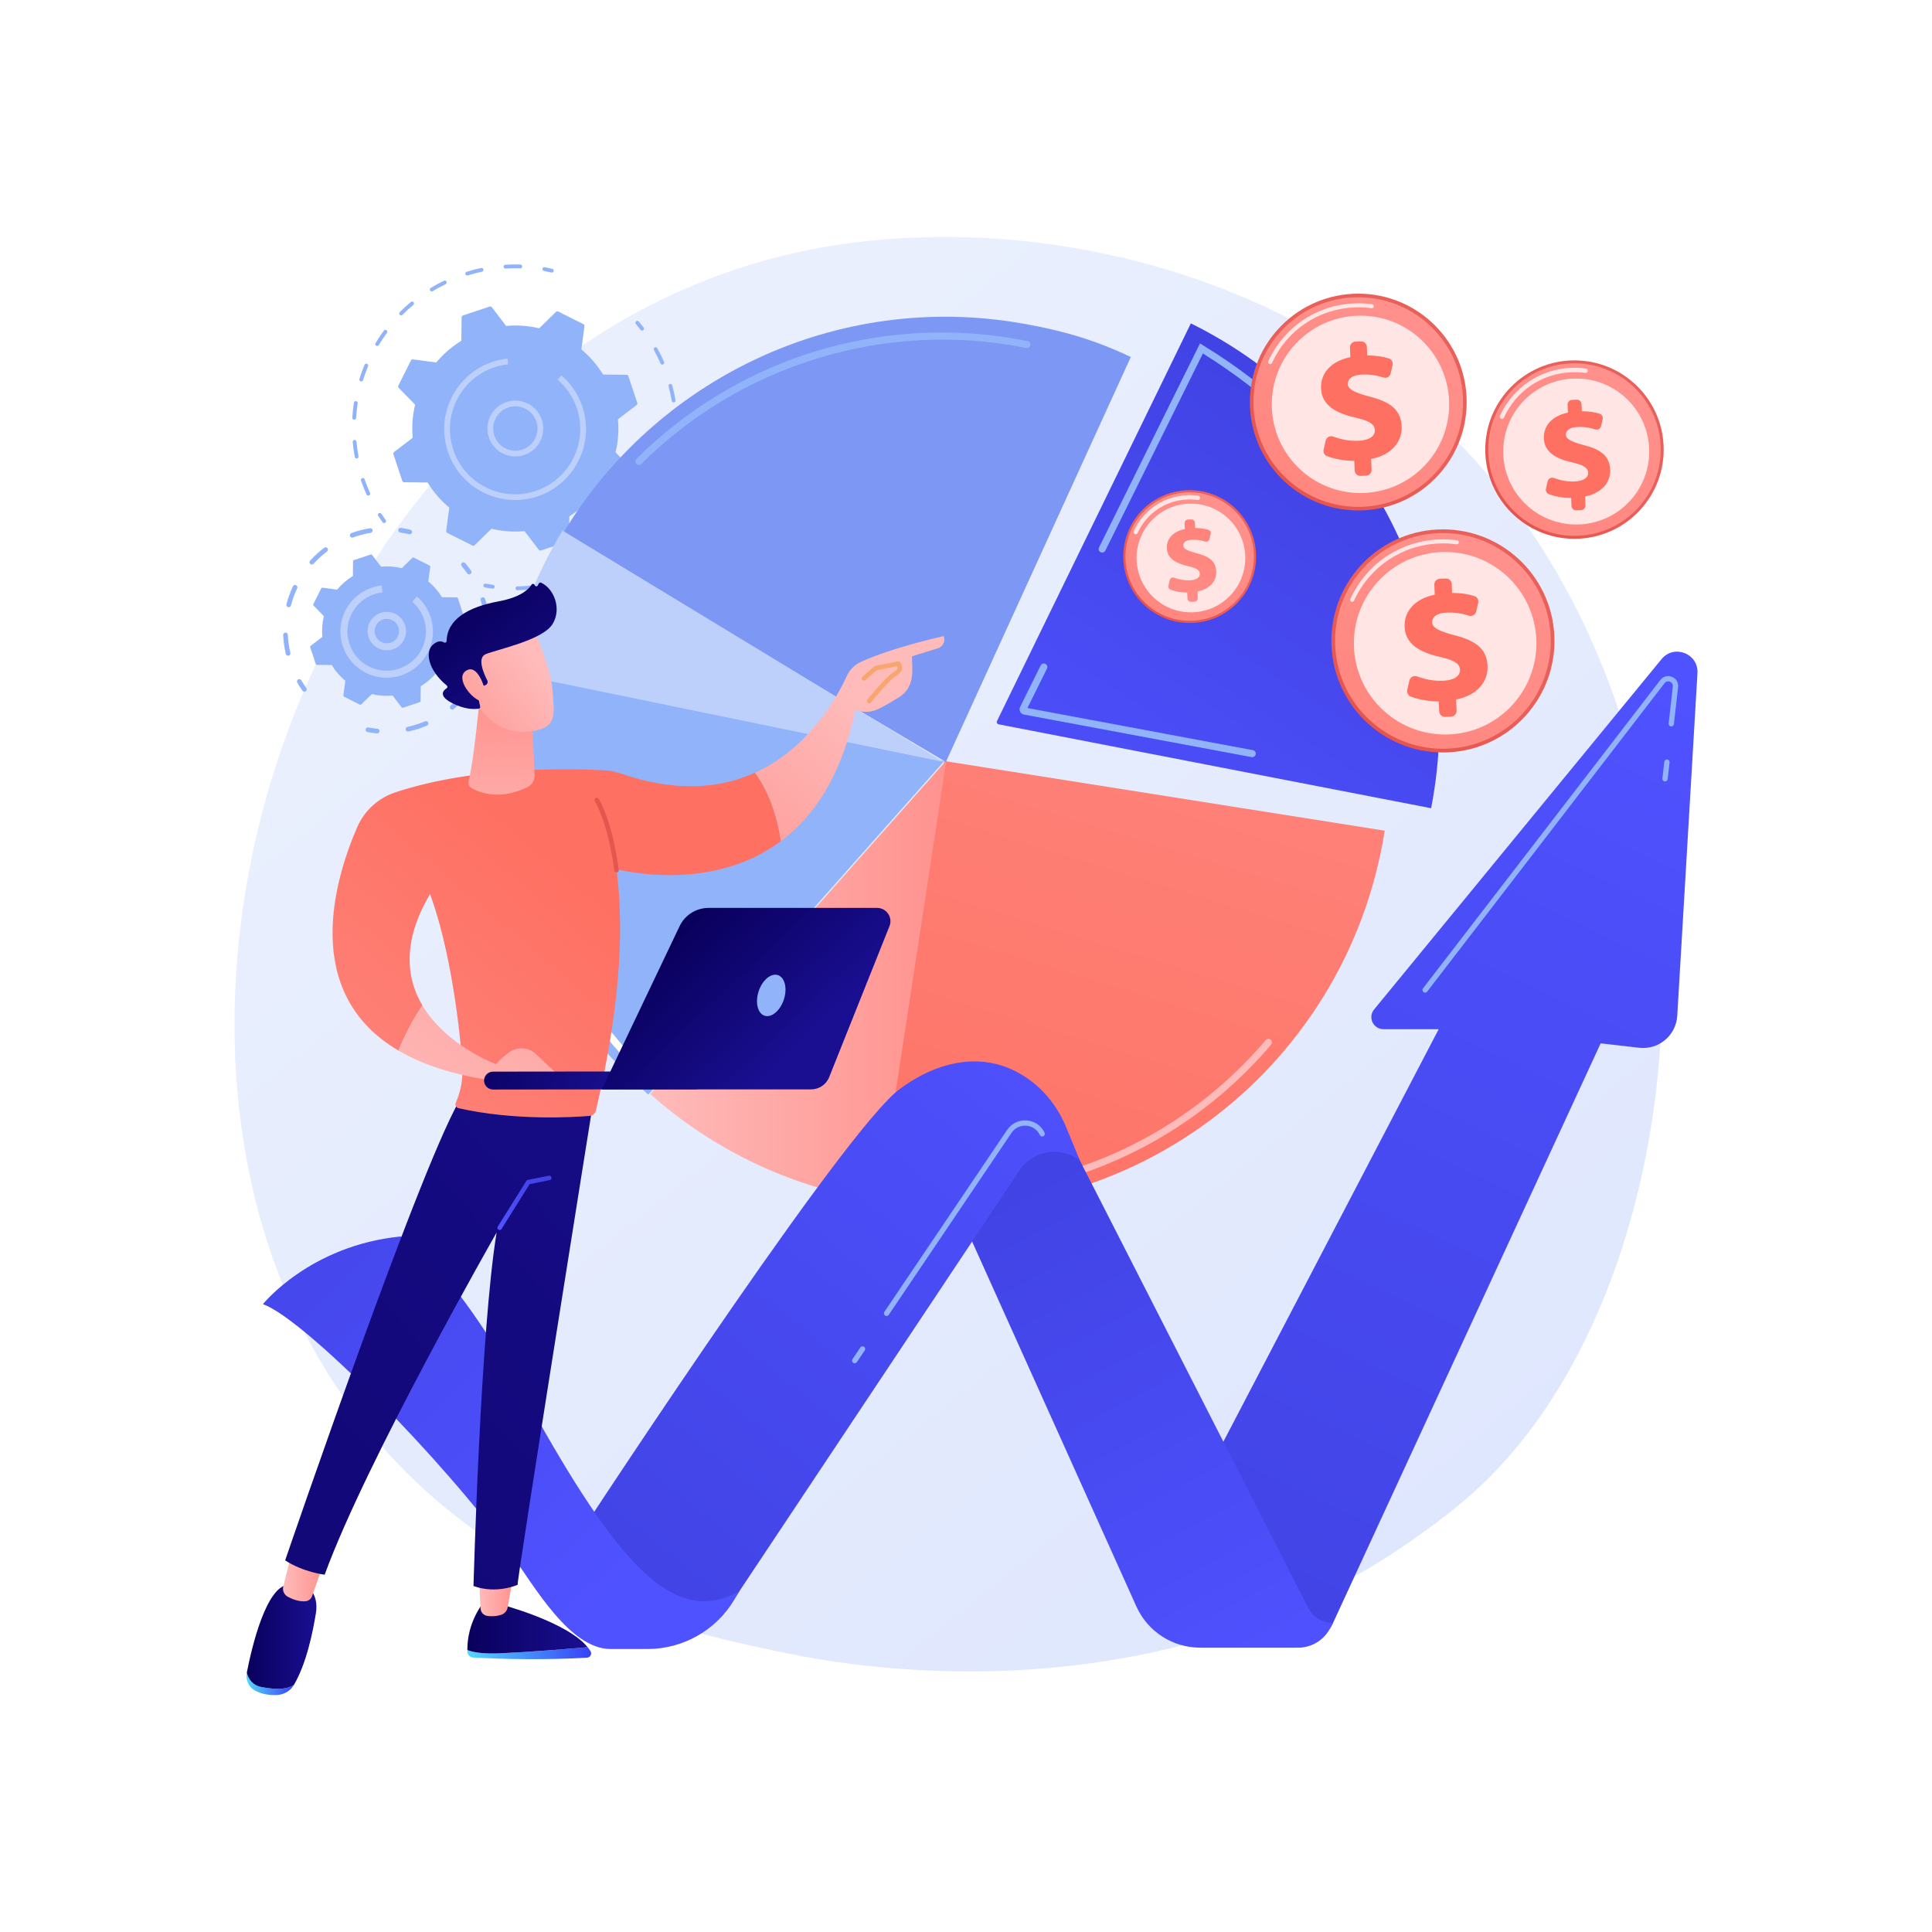<?xml version="1.0" encoding="utf-8"?>
<!-- Generator: Adobe Illustrator 27.5.0, SVG Export Plug-In . SVG Version: 6.00 Build 0)  -->
<svg version="1.1" xmlns="http://www.w3.org/2000/svg" xmlns:xlink="http://www.w3.org/1999/xlink" x="0px" y="0px"
	 viewBox="0 0 3710 3710" style="enable-background:new 0 0 3710 3710;" xml:space="preserve">
<g id="Background">
	<g>
		<g>
			<rect style="fill:#FFFFFF;" width="3710" height="3710"/>
		</g>
	</g>
</g>
<g id="Illustration">
	<g>
		<linearGradient id="SVGID_1_" gradientUnits="userSpaceOnUse" x1="3548.631" y1="4022.683" x2="1097.505" y2="978.538">
			<stop  offset="0" style="stop-color:#DAE3FE"/>
			<stop  offset="1" style="stop-color:#E9EFFD"/>
		</linearGradient>
		<path style="fill:url(#SVGID_1_);" d="M2874.31,2822.182c-56.301,59.272-109.573,97.495-151.662,127.695
			c-494.748,354.988-1080.167,251.51-1204.585,226.24c-183.726-37.316-538.865-109.447-795.624-411.39
			c-388.455-456.815-327.967-1176.515-26.655-1651.599c55.115-86.901,346.247-569.221,937.971-646.57
			c358.105-46.811,775.541,47.601,1077.836,300.864C3346.135,1299.045,3300.962,2373.017,2874.31,2822.182z"/>
		<g>
			<g>
				<g>
					<path style="fill:#91B3FA;" d="M1233.333,634.83c-1.181,0.082-2.381-0.407-3.161-1.414c-2.954-3.815-6.035-7.6-9.156-11.252
						c-1.318-1.541-1.137-3.858,0.406-5.176c1.541-1.314,3.86-1.133,5.177,0.404c3.197,3.741,6.353,7.617,9.38,11.525
						c1.241,1.604,0.948,3.91-0.654,5.153C1234.729,634.533,1234.035,634.782,1233.333,634.83z"/>
					<path style="fill:#91B3FA;" d="M1010.429,1132.646c-5.546,0.451-11.278,0.631-16.868,0.719
						c-2.029,0.028-3.697-1.589-3.728-3.618c-0.03-2.029,1.607-3.648,3.616-3.729c5.457-0.079,11.09-0.345,16.472-0.699
						c3.987-0.275,8.055-0.642,12.097-1.087c2.043-0.375,3.831,1.231,4.052,3.247c0.224,2.016-1.231,3.831-3.247,4.053
						C1018.683,1131.99,1014.514,1132.364,1010.429,1132.646z M1068.907,1122.821c-1.717,0.119-3.332-0.988-3.796-2.711
						c-0.525-1.959,0.635-3.973,2.594-4.5c8.899-2.39,17.825-5.228,26.529-8.428l0.757-0.279c1.898-0.699,4.013,0.277,4.714,2.177
						c0.701,1.903-0.274,4.016-2.178,4.716l-0.757,0.279c-8.91,3.279-18.047,6.181-27.158,8.63
						C1069.376,1122.768,1069.14,1122.805,1068.907,1122.821z M1139.261,1094.386c-1.377,0.095-2.751-0.594-3.466-1.882
						c-0.983-1.773-0.343-4.01,1.429-4.991c8.337-4.627,16.529-9.69,24.35-15.047c1.672-1.14,3.96-0.719,5.104,0.956
						c1.147,1.672,0.719,3.959-0.954,5.106c-8.01,5.485-16.4,10.669-24.936,15.403
						C1140.302,1094.203,1139.782,1094.35,1139.261,1094.386z M1200.552,1049.692c-1.061,0.073-2.146-0.312-2.932-1.149
						c-1.389-1.479-1.316-3.802,0.163-5.191c6.922-6.503,13.62-13.414,19.91-20.549c1.34-1.52,3.66-1.662,5.183-0.325
						c1.522,1.344,1.667,3.663,0.326,5.186c-6.439,7.303-13.3,14.381-20.389,21.042
						C1202.17,1049.307,1201.368,1049.636,1200.552,1049.692z M1249.032,991.348c-0.761,0.052-1.542-0.131-2.232-0.572
						c-1.708-1.097-2.203-3.367-1.107-5.075c5.128-7.993,9.945-16.331,14.316-24.786c0.929-1.8,3.143-2.51,4.949-1.575
						c1.801,0.932,2.507,3.148,1.575,4.949c-4.475,8.656-9.407,17.193-14.66,25.378
						C1251.22,990.683,1250.151,991.271,1249.032,991.348z M1281.905,922.956c-0.469,0.032-0.953-0.024-1.426-0.185
						c-1.923-0.647-2.953-2.733-2.306-4.654c3.046-9.014,5.698-18.274,7.884-27.52c0.467-1.977,2.451-3.189,4.418-2.728
						c1.975,0.467,3.196,2.447,2.73,4.42c-2.239,9.465-4.954,18.949-8.072,28.18C1284.644,921.915,1283.34,922.857,1281.905,922.956
						z M1297.2,848.634c-0.181,0.013-0.364,0.011-0.55-0.001c-2.021-0.162-3.531-1.931-3.37-3.952
						c0.755-9.496,1.066-19.126,0.927-28.618c-0.03-2.029,1.589-3.758,3.618-3.726c2.027-0.032,3.695,1.589,3.726,3.614
						c0.143,9.725-0.176,19.586-0.948,29.31C1300.457,847.097,1298.984,848.511,1297.2,848.634z M1293.822,772.801
						c-1.86,0.128-3.55-1.171-3.87-3.047c-1.592-9.37-3.651-18.779-6.119-27.969c-0.525-1.959,0.635-3.973,2.594-4.5
						c1.966-0.531,3.975,0.638,4.5,2.594c2.526,9.413,4.635,19.049,6.266,28.643c0.339,2-1.005,3.898-3.006,4.237
						C1294.064,772.777,1293.943,772.793,1293.822,772.801z M1272.058,700.088c-1.505,0.104-2.977-0.729-3.617-2.191
						c-3.828-8.74-8.098-17.372-12.689-25.661c-0.982-1.773-0.341-4.006,1.433-4.991c1.77-0.974,4.01-0.345,4.994,1.435
						c4.7,8.483,9.07,17.323,12.99,26.273c0.813,1.856-0.034,4.021-1.891,4.836C1272.879,699.964,1272.467,700.06,1272.058,700.088z
						"/>
					<path style="fill:#91B3FA;" d="M946.629,1130.443c-0.25,0.017-0.506,0.01-0.766-0.026c-4.868-0.681-9.798-1.488-14.655-2.4
						c-1.994-0.373-3.307-2.292-2.933-4.287c0.373-1.996,2.292-3.329,4.286-2.931c4.745,0.891,9.563,1.68,14.32,2.344
						c2.008,0.282,3.408,2.137,3.128,4.144C949.766,1129.037,948.325,1130.326,946.629,1130.443z"/>
				</g>
				<g>
					<path style="fill:#91B3FA;" d="M737.888,1004.487c-1.229,0.085-2.47-0.448-3.242-1.523c-2.85-3.977-5.664-8.107-8.366-12.281
						c-1.103-1.703-0.614-3.977,1.087-5.079c1.709-1.103,3.977-0.612,5.079,1.087c2.638,4.078,5.386,8.112,8.17,11.993
						c1.182,1.648,0.803,3.942-0.845,5.124C739.198,1004.22,738.544,1004.441,737.888,1004.487z"/>
					<path style="fill:#91B3FA;" d="M707.47,951.697c-1.488,0.103-2.95-0.713-3.6-2.153c-3.09-6.847-5.976-13.902-8.576-20.963
						c-0.715-1.946-1.408-3.889-2.083-5.834c-0.664-1.917,0.352-4.008,2.268-4.672c1.927-0.672,4.009,0.352,4.673,2.266
						c0.658,1.903,1.337,3.805,2.035,5.705c2.539,6.896,5.359,13.786,8.377,20.477c0.834,1.848,0.012,4.026-1.836,4.858
						C708.318,951.567,707.894,951.668,707.47,951.697z M685.079,880.462c-1.836,0.127-3.514-1.141-3.857-2.99
						c-1.754-9.42-3.086-19.034-3.959-28.575c-0.186-2.018,1.301-3.807,3.321-3.993c1.949-0.153,3.809,1.301,3.992,3.323
						c0.854,9.32,2.154,18.706,3.865,27.899c0.371,1.995-0.943,3.911-2.938,4.283C685.362,880.436,685.221,880.453,685.079,880.462z
						 M680.453,805.923c-0.157,0.011-0.317,0.011-0.478,0.004c-2.025-0.123-3.567-1.864-3.446-3.889
						c0.573-9.562,1.602-19.214,3.058-28.678c0.307-2.006,2.195-3.376,4.188-3.072c2.004,0.308,3.381,2.183,3.072,4.188
						c-1.422,9.243-2.427,18.663-2.986,28.005C683.748,804.344,682.267,805.798,680.453,805.923z M693.909,732.48
						c-0.444,0.031-0.898-0.017-1.346-0.159c-1.936-0.603-3.017-2.66-2.413-4.596c2.852-9.148,6.162-18.267,9.839-27.108
						c0.777-1.873,2.922-2.768,4.801-1.982c1.872,0.777,2.76,2.926,1.979,4.799c-3.59,8.635-6.822,17.543-9.606,26.474
						C696.698,731.396,695.374,732.379,693.909,732.48z M724.527,664.387c-0.726,0.05-1.475-0.114-2.146-0.52
						c-1.737-1.049-2.295-3.303-1.247-5.04c4.942-8.192,10.331-16.257,16.015-23.976c1.201-1.629,3.499-1.981,5.134-0.778
						c1.634,1.203,1.981,3.501,0.779,5.137c-5.549,7.537-10.813,15.413-15.641,23.411
						C726.78,663.685,725.681,664.307,724.527,664.387z M770.527,605.596c-1.023,0.071-2.069-0.285-2.851-1.065
						c-1.435-1.436-1.435-3.762-0.001-5.195c6.759-6.764,13.925-13.298,21.299-19.423c1.562-1.294,3.876-1.08,5.172,0.48
						c1.295,1.557,1.082,3.873-0.479,5.17c-7.201,5.979-14.198,12.361-20.799,18.964
						C772.216,605.181,771.38,605.537,770.527,605.596z M829.316,559.611c-1.333,0.092-2.667-0.546-3.402-1.771
						c-1.046-1.736-0.486-3.993,1.252-5.04c8.202-4.938,16.736-9.549,25.363-13.715c1.832-0.885,4.022-0.112,4.903,1.714
						c0.883,1.826,0.116,4.022-1.71,4.903c-8.426,4.065-16.759,8.57-24.768,13.393C830.438,559.404,829.878,559.573,829.316,559.611
						z M897.44,529.08c-1.658,0.114-3.239-0.916-3.756-2.573c-0.603-1.936,0.479-3.995,2.416-4.596
						c9.148-2.849,18.537-5.306,27.902-7.304c1.969-0.409,3.934,0.843,4.358,2.827c0.423,1.984-0.843,3.933-2.827,4.358
						c-9.145,1.951-18.316,4.348-27.253,7.129C898.003,529.008,897.721,529.06,897.44,529.08z M999.399,515.301
						c-0.125,0.009-0.253,0.01-0.381,0.008c-9.363-0.32-18.838-0.202-28.161,0.352c-2.024,0.118-3.763-1.422-3.883-3.449
						c-0.119-2.012,1.406-3.742,3.413-3.881c0.011-0.001,0.023-0.002,0.023-0.002c9.563-0.567,19.268-0.687,28.856-0.363
						c2.027,0.072,3.615,1.771,3.546,3.796C1002.748,513.66,1001.254,515.173,999.399,515.301z"/>
					<path style="fill:#91B3FA;" d="M1059.941,523.416c-0.361,0.025-0.732-0.004-1.103-0.089c-4.667-1.109-9.441-2.12-14.186-3.008
						c-1.994-0.372-3.307-2.291-2.934-4.284c0.371-1.992,2.292-3.329,4.284-2.934c4.86,0.908,9.75,1.944,14.532,3.077
						c1.973,0.468,3.194,2.447,2.726,4.42C1062.879,522.203,1061.503,523.308,1059.941,523.416z"/>
				</g>
				<g>
					<path style="fill:#91B3FA;" d="M1071.942,598.213c-1.414-0.709-3.124-0.443-4.255,0.663l-32.284,31.558
						c-20.506-4.902-41.94-6.57-63.548-4.606l-27.403-35.841c-0.961-1.258-2.614-1.766-4.116-1.267l-51.391,17.069
						c-1.502,0.499-2.522,1.896-2.54,3.477l-0.513,45.114c-18.488,11.356-34.666,25.515-48.164,41.711l-44.749-5.971
						c-1.569-0.209-3.097,0.6-3.806,2.014l-24.269,48.409c-0.71,1.416-0.443,3.125,0.663,4.256l31.558,32.284
						c-4.902,20.505-6.568,41.94-4.605,63.548l-35.842,27.403c-1.257,0.961-1.766,2.614-1.268,4.116l17.07,51.392
						c0.499,1.502,1.895,2.521,3.478,2.539l45.114,0.513c11.356,18.488,25.515,34.666,41.711,48.164l-5.972,44.75
						c-0.209,1.568,0.6,3.097,2.014,3.806l48.409,24.269c1.415,0.71,3.124,0.443,4.256-0.663l32.284-31.558
						c20.505,4.902,41.94,6.569,63.548,4.606l27.403,35.842c0.961,1.257,2.614,1.766,4.115,1.267l51.393-17.07
						c1.501-0.499,2.521-1.896,2.539-3.478l0.513-45.114c18.489-11.354,34.667-25.515,48.164-41.712l44.749,5.971
						c1.568,0.211,3.098-0.6,3.807-2.014l24.269-48.409c0.708-1.415,0.443-3.124-0.663-4.255l-31.557-32.283
						c4.902-20.506,6.568-41.94,4.605-63.548l35.842-27.403c1.256-0.96,1.766-2.614,1.267-4.115l-17.07-51.391
						c-0.499-1.502-1.895-2.522-3.477-2.541l-45.114-0.513c-11.356-18.488-25.516-34.665-41.711-48.163l5.971-44.749
						c0.209-1.569-0.599-3.097-2.014-3.807L1071.942,598.213z"/>
					<g>
						<path style="fill:#BDD0FB;" d="M993.353,876.382c-5.072,0.35-10.224-0.028-15.327-1.153
							c-13.978-3.09-25.916-11.436-33.615-23.505c-7.701-12.068-10.242-26.412-7.154-40.39
							c3.088-13.977,11.434-25.914,23.503-33.616c12.067-7.699,26.413-10.235,40.39-7.152c13.978,3.09,25.917,11.436,33.616,23.504
							c7.701,12.068,10.241,26.412,7.153,40.39c-3.088,13.978-11.435,25.914-23.503,33.616
							C1010.755,872.966,1002.174,875.773,993.353,876.382z M986.597,780.407c-7.007,0.484-13.823,2.716-19.911,6.602
							c-19.79,12.625-25.615,39-12.988,58.791c6.117,9.586,15.601,16.218,26.706,18.672c11.107,2.454,22.501,0.438,32.087-5.684
							c9.587-6.115,16.218-15.599,18.672-26.704c2.453-11.105,0.434-22.501-5.682-32.087c-6.119-9.585-15.603-16.217-26.708-18.672
							C994.719,780.429,990.625,780.129,986.597,780.407z"/>
					</g>
					<path style="fill:#BDD0FB;" d="M998.307,959.889c-24.003,1.657-48.104-3.121-70.178-14.19
						c-32.515-16.301-56.737-44.29-68.202-78.806c-3.684-11.091-5.909-22.43-6.693-33.789c-1.655-24,3.127-48.095,14.191-70.165
						c16.301-32.515,44.29-56.739,78.81-68.206c0.902-0.296,1.805-0.589,2.712-0.867c7.448-2.304,15.074-3.97,22.739-4.97
						c0.956-0.127,1.914-0.24,2.87-0.345l1.191,10.954c-8.792,0.956-17.553,2.869-26.04,5.687l0,0
						c-30.038,9.975-54.695,30.464-69.95,57.978c-0.858,1.547-1.686,3.118-2.482,4.708c-10.17,20.283-14.563,42.429-13.043,64.486
						c0.719,10.444,2.765,20.864,6.15,31.055c10.537,31.727,32.8,57.453,62.686,72.433c29.885,14.987,63.818,17.433,95.544,6.892
						c55.293-18.365,89.268-71.818,85.419-127.43c-0.708-10.261-2.707-20.595-6.094-30.796
						c-7.152-21.532-19.978-40.688-37.089-55.399l7.181-8.354c18.626,16.009,32.582,36.855,40.363,60.277
						c3.687,11.102,5.86,22.344,6.632,33.509c4.186,60.51-32.78,118.667-92.94,138.651
						C1020.999,956.881,1009.663,959.105,998.307,959.889z"/>
				</g>
			</g>
			<g>
				<g>
					<path style="fill:#91B3FA;" d="M901.278,1102.982c-1.514,0.104-3.046-0.559-3.984-1.893
						c-3.365-4.771-6.986-9.432-10.765-13.853c-1.612-1.885-1.39-4.718,0.497-6.33c1.885-1.607,4.721-1.385,6.332,0.495
						c3.958,4.629,7.753,9.516,11.277,14.513c1.43,2.029,0.944,4.828-1.083,6.26C902.856,1102.662,902.07,1102.928,901.278,1102.982
						z"/>
					<path style="fill:#91B3FA;" d="M783.756,1404.731c-2.186,0.151-4.21-1.318-4.69-3.523c-0.53-2.425,1.006-4.818,3.43-5.345
						c8.515-1.859,17.022-4.341,25.289-7.387c2.918-1.072,5.79-2.211,8.62-3.404c2.285-0.971,4.92,0.1,5.887,2.385
						c0.967,2.286-0.102,4.918-2.388,5.885c-2.958,1.255-5.963,2.438-9.015,3.564c-8.652,3.187-17.56,5.789-26.476,7.732
						C784.193,1404.688,783.973,1404.716,783.756,1404.731z M868.681,1362.685c-1.372,0.095-2.769-0.437-3.728-1.563
						c-1.612-1.889-1.388-4.723,0.499-6.335c8.999-7.682,17.325-16.272,24.742-25.528c1.55-1.936,4.373-2.25,6.314-0.695
						c1.936,1.55,2.247,4.377,0.695,6.314c-7.77,9.694-16.489,18.689-25.92,26.744
						C870.523,1362.272,869.607,1362.621,868.681,1362.685z M923.519,1285.433c-0.641,0.044-1.3-0.047-1.939-0.297
						c-2.311-0.9-3.454-3.503-2.552-5.817c4.311-11.056,7.598-22.564,9.771-34.207c0.458-2.437,2.789-4.057,5.241-3.589
						c2.439,0.456,4.045,2.798,3.591,5.239c-2.278,12.191-5.722,24.242-10.236,35.822
						C926.744,1284.256,925.199,1285.317,923.519,1285.433z M935.367,1191.422c-2.365,0.163-4.471-1.551-4.763-3.932
						c-1.443-11.732-4.015-23.42-7.643-34.741c-0.757-2.366,0.546-4.891,2.907-5.648c2.354-0.778,4.891,0.542,5.648,2.903
						c3.799,11.859,6.491,24.102,8.003,36.387c0.304,2.463-1.447,4.703-3.908,5.009
						C935.529,1191.411,935.448,1191.416,935.367,1191.422z"/>
					<path style="fill:#91B3FA;" d="M724.639,1408.328c-0.238,0.016-0.485,0.016-0.732-0.007c-6.087-0.569-12.207-1.43-18.192-2.56
						c-2.439-0.461-4.041-2.808-3.583-5.248c0.461-2.433,2.808-4.032,5.246-3.581c5.713,1.079,11.553,1.902,17.366,2.442
						c2.469,0.234,4.285,2.421,4.053,4.89C728.589,1406.486,726.796,1408.179,724.639,1408.328z"/>
				</g>
				<g>
					<path style="fill:#91B3FA;" d="M584.82,1328.19c-1.503,0.104-3.021-0.548-3.964-1.863c-3.544-4.948-6.91-10.137-9.999-15.428
						c-1.251-2.138-0.529-4.892,1.612-6.143c2.14-1.251,4.892-0.527,6.143,1.616c2.949,5.046,6.162,9.999,9.545,14.72
						c1.445,2.015,0.982,4.821-1.033,6.266C586.423,1327.864,585.623,1328.135,584.82,1328.19z"/>
					<path style="fill:#91B3FA;" d="M553.517,1259.176c-2.157,0.149-4.166-1.282-4.677-3.454c-2.44-10.375-4.05-21.021-4.783-31.646
						c-0.107-1.553-0.197-3.108-0.265-4.66c-0.109-2.476,1.892-4.435,4.286-4.688c2.479-0.109,4.576,1.812,4.686,4.289
						c0.067,1.481,0.151,2.957,0.253,4.441c0.7,10.143,2.237,20.307,4.565,30.21c0.569,2.414-0.928,4.83-3.344,5.401
						C553.999,1259.125,553.755,1259.159,553.517,1259.176z M554.704,1165.98c-0.475,0.033-0.961-0.008-1.447-0.138
						c-2.4-0.625-3.835-3.081-3.208-5.481c3.088-11.798,7.289-23.378,12.484-34.429c1.057-2.241,3.729-3.203,5.976-2.149
						c2.245,1.054,3.21,3.731,2.154,5.976c-4.963,10.547-8.974,21.613-11.922,32.878
						C558.239,1164.548,556.575,1165.85,554.704,1165.98z M599.146,1084.064c-1.179,0.081-2.39-0.301-3.333-1.159
						c-1.835-1.672-1.967-4.511-0.295-6.345c8.215-9.017,17.322-17.323,27.071-24.682c1.979-1.491,4.796-1.097,6.291,0.88
						c1.493,1.981,1.1,4.795-0.88,6.291c-9.306,7.026-18,14.951-25.843,23.56C601.347,1083.499,600.26,1083.987,599.146,1084.064z
						 M676.654,1032.343c-1.951,0.135-3.834-1.023-4.532-2.954c-0.843-2.333,0.367-4.91,2.7-5.752
						c11.526-4.164,23.45-7.273,35.442-9.244c2.486-0.51,4.758,1.25,5.162,3.702c0.402,2.448-1.255,4.756-3.702,5.158
						c-11.452,1.885-22.841,4.856-33.852,8.835C677.471,1032.234,677.061,1032.315,676.654,1032.343z"/>
					<path style="fill:#91B3FA;" d="M787.149,1025.96c-0.442,0.031-0.895-0.004-1.348-0.109c-5.67-1.345-11.468-2.44-17.232-3.247
						c-2.455-0.345-4.168-2.618-3.823-5.073c0.345-2.455,2.609-4.172,5.073-3.824c6.038,0.849,12.114,1.991,18.056,3.401
						c2.413,0.572,3.906,2.992,3.332,5.406C790.742,1024.476,789.057,1025.828,787.149,1025.96z"/>
				</g>
				<g>
					<path style="fill:#91B3FA;" d="M794.535,1070.771c-0.889-0.446-1.962-0.279-2.673,0.416l-20.282,19.827
						c-12.882-3.08-26.349-4.127-39.924-2.894l-17.216-22.517c-0.604-0.79-1.642-1.109-2.586-0.796l-32.286,10.723
						c-0.944,0.314-1.584,1.192-1.596,2.185l-0.322,28.343c-11.615,7.134-21.779,16.03-30.259,26.205l-28.114-3.751
						c-0.986-0.131-1.945,0.377-2.391,1.266l-15.247,30.413c-0.446,0.889-0.278,1.963,0.417,2.673l19.826,20.282
						c-3.08,12.883-4.126,26.349-2.893,39.924l-22.518,17.216c-0.79,0.604-1.109,1.642-0.796,2.586l10.724,32.287
						c0.313,0.944,1.19,1.584,2.185,1.595l28.342,0.322c7.134,11.615,16.029,21.779,26.205,30.259l-3.752,28.114
						c-0.131,0.985,0.377,1.946,1.265,2.391l30.413,15.247c0.889,0.446,1.963,0.278,2.674-0.417l20.282-19.826
						c12.882,3.08,26.349,4.127,39.924,2.894l17.216,22.518c0.604,0.789,1.642,1.109,2.586,0.796l32.287-10.724
						c0.943-0.313,1.584-1.192,1.595-2.185l0.323-28.343c11.615-7.134,21.779-16.03,30.259-26.205l28.113,3.752
						c0.986,0.132,1.946-0.377,2.392-1.266l15.247-30.413c0.445-0.888,0.278-1.962-0.417-2.673l-19.826-20.282
						c3.079-12.882,4.126-26.349,2.893-39.924l22.518-17.216c0.789-0.603,1.109-1.642,0.796-2.585l-10.724-32.286
						c-0.313-0.944-1.191-1.584-2.185-1.596l-28.342-0.322c-7.134-11.615-16.03-21.778-26.205-30.259l3.751-28.114
						c0.132-0.985-0.376-1.945-1.265-2.391L794.535,1070.771z"/>
					<g>
						<path style="fill:#BDD0FB;" d="M745.404,1248.773c-13.068,0.902-26.224-5.176-33.75-16.971
							c-10.959-17.172-5.902-40.058,11.268-51.021l0.002,0c17.173-10.955,40.063-5.896,51.017,11.272
							c10.959,17.172,5.902,40.058-11.268,51.022C757.296,1246.502,751.36,1248.362,745.404,1248.773z M730.174,1192.142
							c-10.911,6.961-14.123,21.503-7.162,32.414c6.963,10.906,21.5,14.123,32.413,7.158c10.909-6.961,14.121-21.502,7.16-32.413
							C755.624,1188.398,741.084,1185.177,730.174,1192.142L730.174,1192.142z"/>
					</g>
					<path style="fill:#BDD0FB;" d="M748.496,1301.261c-15.658,1.085-31.378-2.037-45.778-9.255
						c-21.211-10.635-37.01-28.889-44.489-51.406c-2.403-7.234-3.855-14.629-4.366-22.042c-1.078-15.652,2.04-31.369,9.259-45.765
						c10.633-21.213,28.891-37.013,51.408-44.494c6.013-1.998,12.228-3.354,18.473-4.032l1.452,13.397
						c-5.293,0.572-10.569,1.723-15.677,3.421c-18.271,6.071-33.234,18.597-42.396,35.417c-0.137,0.251-0.273,0.502-0.407,0.758
						c-0.276,0.52-0.546,1.04-0.811,1.569c-6.121,12.214-8.768,25.547-7.852,38.827c0.432,6.284,1.665,12.56,3.702,18.693
						c6.346,19.105,19.75,34.592,37.743,43.611c17.996,9.028,38.426,10.51,57.523,4.149c19.102-6.344,34.589-19.745,43.611-37.739
						c6.121-12.214,8.768-25.547,7.852-38.827c-0.432-6.283-1.665-12.56-3.702-18.694c-4.309-12.967-12.028-24.502-22.326-33.354
						l8.782-10.217c12.15,10.443,21.252,24.037,26.33,39.321c2.403,7.233,3.854,14.629,4.366,22.042
						c1.078,15.652-2.04,31.369-9.259,45.765c-10.633,21.213-28.891,37.013-51.408,44.494
						C763.297,1299.299,755.901,1300.75,748.496,1301.261z"/>
				</g>
			</g>
		</g>
		<g>
			<g>
				
					<linearGradient id="SVGID_00000147199895698442552780000017941115896416881809_" gradientUnits="userSpaceOnUse" x1="2617.11" y1="293.745" x2="1912.036" y2="2605.579">
					<stop  offset="0" style="stop-color:#FF928E"/>
					<stop  offset="1" style="stop-color:#FE7062"/>
				</linearGradient>
				<path style="fill:url(#SVGID_00000147199895698442552780000017941115896416881809_);" d="M1679.53,2307.138
					c3.045,0.515,6.094,1.023,9.152,1.507c462.068,73.065,896.527-246.386,970.392-713.514l-845.809-133.744L1679.53,2307.138z"/>
				
					<linearGradient id="SVGID_00000047739206644479516250000010741720000510248887_" gradientUnits="userSpaceOnUse" x1="1248.728" y1="1883.592" x2="1817.197" y2="1883.592">
					<stop  offset="0" style="stop-color:#FEBBBA"/>
					<stop  offset="1" style="stop-color:#FF928E"/>
				</linearGradient>
				<path style="fill:url(#SVGID_00000047739206644479516250000010741720000510248887_);" d="M1817.197,1460.348l-568.469,640.558
					c115.499,102.697,260.199,175.398,423.743,203.442c5.151,0.883,10.297,1.701,15.442,2.489L1817.197,1460.348z"/>
				<path style="fill:#91B3FA;" d="M1813.267,1461.376l-838.949-171.524c-1.074,5.263-2.118,10.539-3.099,15.843
					c-56.538,305.802,56.981,603.662,273.58,796.249L1813.267,1461.376z"/>
				
					<linearGradient id="SVGID_00000108275227072178964320000011310752045145238670_" gradientUnits="userSpaceOnUse" x1="2067.819" y1="1775.989" x2="2693.409" y2="816.749">
					<stop  offset="0" style="stop-color:#4F52FF"/>
					<stop  offset="1" style="stop-color:#4042E2"/>
				</linearGradient>
				<path style="fill:url(#SVGID_00000108275227072178964320000011310752045145238670_);" d="M1917.813,1390.931l830.373,161.087
					c75.165-387.458-123.709-764.49-461.415-931.015l-372.179,763.472C1913.281,1387.162,1914.877,1390.361,1917.813,1390.931z"/>
				<path style="fill:#7D97F4;" d="M1816.374,1463.24l355.099-777.675c-67.678-32.19-128.174-50.124-205.521-63.911
					c-360.835-64.317-709.079,107.539-886.175,404.84L1816.374,1463.24z"/>
				<path style="fill:#BDD0FB;" d="M1080.171,1018.868c-49.613,81.731-86.226,173.148-106.495,271.938l0,0l838.769,172.405
					L1080.171,1018.868z"/>
			</g>
			<path style="fill:#91B3FA;" d="M1226.874,892.819c-1.738,0-3.476-0.664-4.8-1.993c-2.645-2.65-2.638-6.943,0.013-9.587
				c90.71-90.475,202.729-159.724,323.943-200.262c125.25-41.887,260.878-53.055,392.229-32.284
				c11.742,1.857,23.589,3.989,35.212,6.336c3.671,0.742,6.045,4.317,5.303,7.988c-0.741,3.666-4.327,6.046-7.984,5.303
				c-11.44-2.309-23.096-4.406-34.649-6.233c-256.803-40.615-520.154,44.91-704.48,228.753
				C1230.34,892.159,1228.605,892.819,1226.874,892.819z"/>
			<path style="fill:#FFFFFF;" d="M1241.946,2072.219c-1.678,0-3.36-0.619-4.671-1.867
				c-168.281-160.01-262.503-384.276-258.508-615.29c0.066-3.703,3.089-6.662,6.776-6.662c0.04,0,0.079,0,0.119,0.002
				c3.744,0.065,6.727,3.151,6.664,6.896c-3.933,227.228,88.754,447.826,254.29,605.229c2.715,2.581,2.824,6.871,0.242,9.583
				C1245.527,2071.512,1243.736,2072.219,1241.946,2072.219z"/>
			
				<linearGradient id="SVGID_00000126320645667308456950000004409324805436085671_" gradientUnits="userSpaceOnUse" x1="2253.075" y1="1878.535" x2="2341.209" y2="1092.106">
				<stop  offset="0" style="stop-color:#FEBBBA"/>
				<stop  offset="1" style="stop-color:#FF928E"/>
			</linearGradient>
			<path style="fill:url(#SVGID_00000126320645667308456950000004409324805436085671_);" d="M2013.185,2272.665
				c-3.022,0-5.776-2.032-6.564-5.093c-0.93-3.627,1.255-7.323,4.879-8.254c164.041-42.161,308.961-132.763,419.089-262.012
				c2.427-2.854,6.71-3.193,9.557-0.765c2.85,2.428,3.191,6.708,0.765,9.559c-111.952,131.389-259.272,223.491-426.034,266.35
				C2014.311,2272.595,2013.741,2272.665,2013.185,2272.665z"/>
			<path style="fill:#91B3FA;" d="M2116.514,1061.076c-1.01,0-2.032-0.227-2.999-0.705c-3.357-1.66-4.73-5.727-3.072-9.084
				l193.883-391.795l6.326,3.87c63.734,38.996,122.456,83.909,184.803,141.345c2.751,2.537,2.93,6.826,0.391,9.58
				c-2.536,2.753-6.826,2.931-9.58,0.392c-59.613-54.917-115.835-98.238-176.375-135.858l-187.292,378.481
				C2121.414,1059.69,2119.013,1061.076,2116.514,1061.076z"/>
			<path style="fill:#91B3FA;" d="M2404.726,1453.977c-0.414,0-0.831-0.038-1.251-0.118l-437.266-81.698
				c-3.185-0.594-5.839-2.597-7.286-5.494c-1.447-2.896-1.45-6.222-0.013-9.123l39.456-79.693c1.659-3.355,5.72-4.73,9.084-3.069
				c3.353,1.662,4.727,5.729,3.065,9.083l-37.513,75.772l432.963,80.893c3.681,0.687,6.108,4.229,5.419,7.908
				C2410.773,1451.701,2407.927,1453.977,2404.726,1453.977z"/>
		</g>
		<g>
			
				<linearGradient id="SVGID_00000176739025957636946210000008837156995039760003_" gradientUnits="userSpaceOnUse" x1="3237.807" y1="1300.178" x2="2288.665" y2="3300.156">
				<stop  offset="0" style="stop-color:#4F52FF"/>
				<stop  offset="1" style="stop-color:#4042E2"/>
			</linearGradient>
			<path style="fill:url(#SVGID_00000176739025957636946210000008837156995039760003_);" d="M2244.767,2968.596l517.927-992.238
				H2656.58c-19.568,0-30.329-22.75-17.918-37.877l552.006-672.783c23.924-29.159,71.184-10.665,68.962,26.987l-38.803,657.9
				c-2.221,37.662-35.617,65.732-73.1,61.442l-73.983-8.467l-513.887,1112.895c-13.377,28.971-42.377,47.522-74.288,47.522h-178.106
				L2244.767,2968.596z"/>
			
				<linearGradient id="SVGID_00000004542681696547726330000018414141877195319739_" gradientUnits="userSpaceOnUse" x1="2447.604" y1="3245.627" x2="1898.458" y2="2208.353">
				<stop  offset="0" style="stop-color:#4F52FF"/>
				<stop  offset="1" style="stop-color:#4042E2"/>
			</linearGradient>
			<path style="fill:url(#SVGID_00000004542681696547726330000018414141877195319739_);" d="M1816.554,2272.694l365.645,812.236
				c21.658,48.109,69.514,79.047,122.273,79.047h188.498c25.01,0,48.053-13.567,60.184-35.437l6.704-12.085l0,0
				c-20.252,0-38.796-11.354-48.002-29.394l-487.179-954.557L1816.554,2272.694z"/>
			
				<linearGradient id="SVGID_00000060749749834412850660000017582780106319774890_" gradientUnits="userSpaceOnUse" x1="2103.611" y1="1913.082" x2="1100.232" y2="3153.746">
				<stop  offset="0" style="stop-color:#4F52FF"/>
				<stop  offset="1" style="stop-color:#4042E2"/>
			</linearGradient>
			<path style="fill:url(#SVGID_00000060749749834412850660000017582780106319774890_);" d="M2073.885,2228.921L2073.885,2228.921
				c-36.666-28.954-90.238-20.442-116.124,18.45l-537.601,807.706c-43.057,64.691-115.618,103.559-193.327,103.559h-75.647
				l-61.564-177.346c0,0,499.784-766.327,628.6-882.25c0,0,128.283-115.618,254.768-28.202
				c33.416,23.094,58.787,56.055,74.284,93.604L2073.885,2228.921z"/>
			
				<linearGradient id="SVGID_00000021837506877233189330000014501477739210871699_" gradientUnits="userSpaceOnUse" x1="1208.117" y1="3031.093" x2="276.433" y2="2069.596">
				<stop  offset="0" style="stop-color:#4F52FF"/>
				<stop  offset="1" style="stop-color:#4042E2"/>
			</linearGradient>
			<path style="fill:url(#SVGID_00000021837506877233189330000014501477739210871699_);" d="M504.907,2504.323
				c0,0,89.99-112.484,264.373-129.982c0,0,82.824,28.218,247.828,323.884c165.005,295.667,274.529,430.496,403.051,356.853
				l-10.64,17.667c-35.066,58.223-98.067,93.823-166.034,93.823h-71.082c-78.261,0-146.223-120.544-191.925-184.074
				C852.056,2803.969,583.796,2532.037,504.907,2504.323z"/>
			<path style="fill:#91B3FA;" d="M3197.35,1500.666c-0.192,0-0.384-0.01-0.579-0.033c-2.791-0.314-4.797-2.834-4.479-5.624
				l3.638-32.124c0.315-2.791,2.807-4.805,5.625-4.479c2.791,0.315,4.796,2.834,4.479,5.624l-3.638,32.123
				C3202.1,1498.749,3199.902,1500.666,3197.35,1500.666z"/>
			<path style="fill:#91B3FA;" d="M2736.547,1906.171c-1.083,0-2.175-0.344-3.098-1.054c-2.225-1.713-2.642-4.906-0.927-7.132
				l455.821-592.276c5.369-6.972,14.112-9.35,22.265-6.048c8.16,3.3,12.794,11.083,11.801,19.829l-8.044,70.993
				c-0.318,2.789-2.853,4.81-5.624,4.479c-2.791-0.316-4.797-2.834-4.479-5.624l8.044-70.993c0.56-4.956-2.479-8.031-5.512-9.257
				c-3.029-1.222-7.349-1.127-10.394,2.824l-455.821,592.278C2739.58,1905.489,2738.07,1906.171,2736.547,1906.171z"/>
			<path style="fill:#91B3FA;" d="M1702.47,2527.074c-0.98,0-1.97-0.281-2.84-0.869c-2.327-1.571-2.943-4.732-1.37-7.059
				l235.743-349.433c8.448-12.523,22.474-19.331,37.546-18.174c15.062,1.142,27.916,9.976,34.378,23.631
				c1.202,2.537,0.119,5.57-2.42,6.771c-2.536,1.207-5.568,0.117-6.77-2.421c-4.879-10.308-14.585-16.979-25.96-17.841
				c-11.321-0.864-21.968,4.265-28.346,13.721l-235.743,349.433C1705.708,2526.29,1704.102,2527.074,1702.47,2527.074z"/>
			<path style="fill:#91B3FA;" d="M1641.212,2617.879c-0.98,0-1.97-0.281-2.84-0.869c-2.327-1.571-2.943-4.73-1.37-7.059
				l15.115-22.406c1.569-2.331,4.737-2.94,7.058-1.372c2.327,1.571,2.943,4.73,1.37,7.059l-15.115,22.406
				C1644.45,2617.094,1642.844,2617.879,1641.212,2617.879z"/>
		</g>
		<g>
			<g>
				<g>
					
						<linearGradient id="SVGID_00000098942602199119007530000009642732736451447711_" gradientUnits="userSpaceOnUse" x1="3133.735" y1="1713.265" x2="3304.834" y2="1514.668" gradientTransform="matrix(0.999 -0.041 0.041 0.999 -1082.745 -304.852)">
						<stop  offset="0" style="stop-color:#E1473D"/>
						<stop  offset="1" style="stop-color:#E9605A"/>
					</linearGradient>
					
						<circle style="fill:url(#SVGID_00000098942602199119007530000009642732736451447711_);" cx="2284.504" cy="1068.806" r="127.553"/>
					
						<linearGradient id="SVGID_00000012457731657249587230000006501080445724329113_" gradientUnits="userSpaceOnUse" x1="3401.516" y1="1369.819" x2="2895.572" y2="2134.157" gradientTransform="matrix(0.999 -0.041 0.041 0.999 -1082.745 -304.852)">
						<stop  offset="0" style="stop-color:#FF928E"/>
						<stop  offset="1" style="stop-color:#FE7062"/>
					</linearGradient>
					
						<circle style="fill:url(#SVGID_00000012457731657249587230000006501080445724329113_);" cx="2284.504" cy="1068.806" r="123.312"/>
					<path style="opacity:0.78;fill:#FFFFFF;" d="M2180.97,1025.921c-0.624,0.026-1.263-0.089-1.871-0.366
						c-2.074-0.943-2.991-3.388-2.048-5.458c18.538-40.813,57.855-67.305,102.609-69.144c7.142-0.293,14.321,0.056,21.336,1.037
						c2.254,0.315,3.827,2.398,3.512,4.653c-0.314,2.258-2.387,3.846-4.656,3.512c-6.524-0.909-13.205-1.235-19.854-0.962
						c-41.625,1.711-78.196,26.353-95.44,64.312C2183.893,1024.97,2182.477,1025.859,2180.97,1025.921z"/>
					
						<ellipse transform="matrix(0.707 -0.707 0.707 0.707 -87.646 1931.164)" style="opacity:0.78;fill:#FFFFFF;" cx="2287.299" cy="1071.38" rx="104.369" ry="104.368"/>
					<g>
						
							<linearGradient id="SVGID_00000132066628396542902210000003694837088263737503_" gradientUnits="userSpaceOnUse" x1="2261.036" y1="1239.954" x2="2345.78" y2="724.706">
							<stop  offset="0" style="stop-color:#FF928E"/>
							<stop  offset="1" style="stop-color:#FE7062"/>
						</linearGradient>
						<path style="fill:url(#SVGID_00000132066628396542902210000003694837088263737503_);" d="M2280.251,1149.324l-0.466-11.345
							c-11.846,0.013-23.659-2.298-32.117-5.594c-3.02-1.176-4.669-4.444-3.946-7.603l2.448-10.687
							c0.898-3.92,5.031-6.099,8.802-4.698c8.384,3.117,18.673,5.432,29.646,4.981c11.392-0.468,19.728-4.679,19.403-12.596
							c-0.293-7.143-7.032-11.12-23.039-14.717c-22.843-5.25-39.467-14.431-40.284-34.318c-0.738-17.956,11.828-32.204,34.46-36.809
							l-0.466-11.346c-0.15-3.651,2.688-6.732,6.339-6.882l6.666-0.274c3.65-0.15,6.732,2.688,6.882,6.339l0.418,10.187
							c10.962-0.012,19.005,1.532,25.418,3.494c3.286,1.005,5.199,4.422,4.437,7.772l-2.249,9.882
							c-0.867,3.811-4.81,6.041-8.519,4.81c-5.911-1.962-14.235-3.916-24.932-3.476c-13.516,0.555-17.147,6.313-16.94,11.333
							c0.254,6.178,8.537,10.092,26.33,14.777c25.41,6.498,36.264,16.496,37.033,35.224c0.706,17.184-11.402,33.154-35.958,38.031
							l0.522,12.697c0.15,3.651-2.688,6.732-6.338,6.882l-6.667,0.274C2283.483,1155.812,2280.401,1152.974,2280.251,1149.324z"/>
					</g>
				</g>
				<g>
					
						<linearGradient id="SVGID_00000170986328806825289620000007236302497545184386_" gradientUnits="userSpaceOnUse" x1="3359.108" y1="1558.103" x2="3638.341" y2="1233.994" gradientTransform="matrix(0.999 -0.041 0.041 0.999 -1082.745 -304.852)">
						<stop  offset="0" style="stop-color:#E1473D"/>
						<stop  offset="1" style="stop-color:#E9605A"/>
					</linearGradient>
					
						<circle style="fill:url(#SVGID_00000170986328806825289620000007236302497545184386_);" cx="2608.282" cy="772.087" r="208.166"/>
					
						<linearGradient id="SVGID_00000176005820039681801470000000778773469589808032_" gradientUnits="userSpaceOnUse" x1="3796.126" y1="997.6" x2="2970.426" y2="2244.998" gradientTransform="matrix(0.999 -0.041 0.041 0.999 -1082.745 -304.852)">
						<stop  offset="0" style="stop-color:#FF928E"/>
						<stop  offset="1" style="stop-color:#FE7062"/>
					</linearGradient>
					
						<circle style="fill:url(#SVGID_00000176005820039681801470000000778773469589808032_);" cx="2608.282" cy="772.088" r="201.245"/>
					<path style="opacity:0.78;fill:#FFFFFF;" d="M2439.2,699.238c-0.585,0.024-1.184-0.084-1.754-0.344
						c-1.945-0.883-2.804-3.176-1.92-5.116c29.805-65.615,93.017-108.213,164.97-111.169c11.482-0.472,23.024,0.089,34.304,1.674
						c2.115,0.294,3.589,2.248,3.293,4.365c-0.297,2.113-2.247,3.61-4.365,3.289c-10.821-1.516-21.896-2.055-32.914-1.602
						c-69.02,2.836-129.657,43.7-158.249,106.639C2441.941,698.347,2440.613,699.18,2439.2,699.238z"/>
					
						<ellipse transform="matrix(0.707 -0.707 0.707 0.707 216.365 2074.929)" style="opacity:0.78;fill:#FFFFFF;" cx="2612.843" cy="776.288" rx="170.329" ry="170.329"/>
					<g>
						
							<linearGradient id="SVGID_00000031918114463479381690000015897135271183052170_" gradientUnits="userSpaceOnUse" x1="1840.813" y1="3461.093" x2="1979.786" y2="2959.437" gradientTransform="matrix(0.975 0.222 -0.222 0.975 93.699 -227.671)">
							<stop  offset="0" style="stop-color:#FF928E"/>
							<stop  offset="1" style="stop-color:#FE7062"/>
						</linearGradient>
						<path style="fill:url(#SVGID_00000031918114463479381690000015897135271183052170_);" d="M2601.341,903.493l-0.761-18.515
							c-19.333,0.02-38.612-3.75-52.415-9.129c-4.929-1.92-7.62-7.253-6.439-12.41l3.995-17.439
							c1.465-6.398,8.212-9.953,14.364-7.666c13.682,5.086,30.474,8.864,48.382,8.128c18.591-0.764,32.197-7.637,31.666-20.556
							c-0.479-11.658-11.477-18.149-37.601-24.019c-37.28-8.568-64.41-23.551-65.743-56.006
							c-1.204-29.306,19.304-52.558,56.239-60.071l-0.761-18.517c-0.245-5.958,4.387-10.987,10.345-11.232l10.879-0.447
							c5.959-0.245,10.987,4.387,11.232,10.345l0.683,16.625c17.889-0.019,31.016,2.501,41.482,5.702
							c5.363,1.64,8.485,7.216,7.241,12.683l-3.671,16.128c-1.415,6.219-7.85,9.858-13.904,7.849
							c-9.647-3.202-23.231-6.39-40.689-5.673c-22.057,0.906-27.982,10.303-27.646,18.496c0.415,10.083,13.933,16.471,42.969,24.116
							c41.469,10.605,59.182,26.921,60.438,57.486c1.153,28.044-18.608,54.106-58.681,62.067l0.852,20.721
							c0.245,5.959-4.387,10.987-10.345,11.232l-10.88,0.447C2606.615,914.083,2601.586,909.451,2601.341,903.493z"/>
					</g>
				</g>
				<g>
					
						<linearGradient id="SVGID_00000098184325064967194380000012922478181243578811_" gradientUnits="userSpaceOnUse" x1="3494.45" y1="2032.659" x2="3781.778" y2="1699.154" gradientTransform="matrix(0.999 -0.041 0.041 0.999 -1082.745 -304.852)">
						<stop  offset="0" style="stop-color:#E1473D"/>
						<stop  offset="1" style="stop-color:#E9605A"/>
					</linearGradient>
					
						<circle style="fill:url(#SVGID_00000098184325064967194380000012922478181243578811_);" cx="2770.816" cy="1230.752" r="214.201"/>
					
						<linearGradient id="SVGID_00000106849014114087062520000002605998632731099794_" gradientUnits="userSpaceOnUse" x1="3944.136" y1="1455.908" x2="3094.501" y2="2739.464" gradientTransform="matrix(0.999 -0.041 0.041 0.999 -1082.745 -304.852)">
						<stop  offset="0" style="stop-color:#FF928E"/>
						<stop  offset="1" style="stop-color:#FE7062"/>
					</linearGradient>
					
						<circle style="fill:url(#SVGID_00000106849014114087062520000002605998632731099794_);" cx="2770.816" cy="1230.752" r="207.078"/>
					<path style="opacity:0.78;fill:#FFFFFF;" d="M2596.829,1155.679c-0.585,0.024-1.184-0.084-1.754-0.344
						c-1.945-0.884-2.804-3.176-1.92-5.117c30.65-67.478,95.657-111.283,169.654-114.324c11.807-0.485,23.677,0.093,35.279,1.721
						c2.115,0.295,3.59,2.248,3.293,4.365c-0.297,2.113-2.235,3.599-4.365,3.289c-11.144-1.56-22.547-2.115-33.89-1.649
						c-71.064,2.92-133.495,44.991-162.933,109.793C2599.57,1154.788,2598.241,1155.621,2596.829,1155.679z"/>
					
						<ellipse transform="matrix(0.707 -0.707 0.707 0.707 -60.402 2324.327)" style="opacity:0.78;fill:#FFFFFF;" cx="2775.51" cy="1235.075" rx="175.266" ry="175.267"/>
					<g>
						
							<linearGradient id="SVGID_00000111876374476086420760000018169925540427639446_" gradientUnits="userSpaceOnUse" x1="1680.939" y1="3575.693" x2="1928.38" y2="3038.441" gradientTransform="matrix(0.975 0.222 -0.222 0.975 93.699 -227.671)">
							<stop  offset="0" style="stop-color:#FF928E"/>
							<stop  offset="1" style="stop-color:#FE7062"/>
						</linearGradient>
						<path style="fill:url(#SVGID_00000111876374476086420760000018169925540427639446_);" d="M2763.675,1365.966l-0.783-19.052
							c-19.894,0.021-39.731-3.859-53.935-9.394c-5.072-1.976-7.842-7.463-6.626-12.769l4.111-17.945
							c1.508-6.583,8.45-10.242,14.78-7.888c14.08,5.233,31.357,9.122,49.785,8.364c19.13-0.786,33.129-7.858,32.583-21.152
							c-0.493-11.996-11.809-18.675-38.69-24.715c-38.362-8.816-66.278-24.234-67.65-57.63
							c-1.239-30.155,19.864-54.081,57.869-61.813l-0.783-19.054c-0.252-6.131,4.514-11.305,10.645-11.557l11.194-0.46
							c6.131-0.252,11.305,4.513,11.557,10.645l0.703,17.107c18.409-0.02,31.916,2.573,42.686,5.868
							c5.518,1.687,8.731,7.425,7.451,13.051l-3.776,16.595c-1.456,6.4-8.078,10.144-14.307,8.077
							c-9.927-3.295-23.904-6.576-41.868-5.837c-22.697,0.932-28.794,10.601-28.448,19.031
							c0.426,10.375,14.337,16.948,44.215,24.816c42.67,10.913,60.898,27.701,62.19,59.152
							c1.186,28.856-19.146,55.675-60.382,63.866l0.876,21.321c0.252,6.131-4.514,11.305-10.645,11.557l-11.195,0.46
							C2769.101,1376.863,2763.927,1372.097,2763.675,1365.966z"/>
					</g>
				</g>
				<g>
					
						<linearGradient id="SVGID_00000137113716779014408330000005673265100091885186_" gradientUnits="userSpaceOnUse" x1="3820.633" y1="1607.781" x2="4050.427" y2="1341.056" gradientTransform="matrix(0.999 -0.041 0.041 0.999 -1082.745 -304.852)">
						<stop  offset="0" style="stop-color:#E1473D"/>
						<stop  offset="1" style="stop-color:#E9605A"/>
					</linearGradient>
					
						<circle style="fill:url(#SVGID_00000137113716779014408330000005673265100091885186_);" cx="3023.436" cy="863.356" r="171.31"/>
					
						<linearGradient id="SVGID_00000148618836634679273710000016708801347707507850_" gradientUnits="userSpaceOnUse" x1="4180.276" y1="1146.516" x2="3500.768" y2="2173.059" gradientTransform="matrix(0.999 -0.041 0.041 0.999 -1082.745 -304.852)">
						<stop  offset="0" style="stop-color:#FF928E"/>
						<stop  offset="1" style="stop-color:#FE7062"/>
					</linearGradient>
					
						<circle style="fill:url(#SVGID_00000148618836634679273710000016708801347707507850_);" cx="3023.436" cy="863.357" r="165.614"/>
					<path style="opacity:0.78;fill:#FFFFFF;" d="M2884.332,804.442c-0.638,0.026-1.292-0.091-1.915-0.375
						c-2.122-0.965-3.061-3.467-2.096-5.585c24.691-54.356,77.059-89.644,136.664-92.093c9.499-0.391,19.06,0.074,28.419,1.385
						c2.306,0.322,3.916,2.454,3.594,4.761c-0.324,2.307-2.436,3.948-4.764,3.594c-8.857-1.236-17.907-1.677-26.902-1.307
						c-56.403,2.318-105.96,35.713-129.327,87.148C2887.324,803.469,2885.875,804.378,2884.332,804.442z"/>
					
						<ellipse transform="matrix(0.707 -0.707 0.707 0.707 273.714 2394.431)" style="opacity:0.78;fill:#FFFFFF;" cx="3027.19" cy="866.814" rx="140.172" ry="140.172"/>
					<g>
						
							<linearGradient id="SVGID_00000138566456933024196010000013224741469795403140_" gradientUnits="userSpaceOnUse" x1="2101.977" y1="3391.961" x2="2276.54" y2="2875.05" gradientTransform="matrix(0.975 0.222 -0.222 0.975 93.699 -227.671)">
							<stop  offset="0" style="stop-color:#FF928E"/>
							<stop  offset="1" style="stop-color:#FE7062"/>
						</linearGradient>
						<path style="fill:url(#SVGID_00000138566456933024196010000013224741469795403140_);" d="M3017.725,971.496l-0.626-15.237
							c-15.91,0.016-31.776-3.086-43.135-7.513c-4.056-1.58-6.271-5.969-5.299-10.212l3.287-14.352
							c1.207-5.265,6.758-8.19,11.821-6.309c11.26,4.186,25.079,7.295,39.817,6.69c15.299-0.629,26.495-6.285,26.058-16.917
							c-0.394-9.594-9.444-14.936-30.943-19.766c-30.68-7.051-53.006-19.381-54.103-46.09
							c-0.991-24.117,15.886-43.252,46.282-49.435l-0.626-15.239c-0.202-4.904,3.61-9.042,8.513-9.243l8.952-0.368
							c4.904-0.201,9.042,3.61,9.243,8.514l0.563,13.681c14.722-0.016,25.524,2.058,34.138,4.693
							c4.413,1.349,6.983,5.938,5.959,10.438l-3.021,13.273c-1.165,5.117-6.46,8.113-11.442,6.459
							c-7.939-2.635-19.118-5.259-33.485-4.668c-18.152,0.746-23.028,8.478-22.751,15.221c0.341,8.298,11.466,13.555,35.362,19.846
							c34.126,8.728,48.704,22.155,49.737,47.308c0.948,23.079-15.313,44.527-48.292,51.078l0.701,17.052
							c0.202,4.903-3.609,9.042-8.513,9.243l-8.953,0.368C3022.065,980.211,3017.927,976.399,3017.725,971.496z"/>
					</g>
				</g>
			</g>
		</g>
		<g>
			
				<linearGradient id="SVGID_00000074434775679437699140000017612597316130439094_" gradientUnits="userSpaceOnUse" x1="897.483" y1="3174.586" x2="1135.146" y2="3174.586">
				<stop  offset="0" style="stop-color:#53D8FF"/>
				<stop  offset="1" style="stop-color:#3840F7"/>
			</linearGradient>
			<path style="fill:url(#SVGID_00000074434775679437699140000017612597316130439094_);" d="M1128.435,3163.091
				c-40.714,3.519-111.377,9.236-167.084,11.688c-33.487,1.474-52.765-1.805-63.868-6.25c0.019,1.252,0.054,2.435,0.103,3.533
				c0.263,5.862,5.027,10.552,10.947,10.882c105.261,5.875,188.975,2.033,218.777,0.22c6.163-0.376,9.835-7.073,6.684-12.326
				C1132.418,3168.21,1130.508,3165.636,1128.435,3163.091z"/>
			
				<linearGradient id="SVGID_00000042007476245503583030000009777126239043473837_" gradientUnits="userSpaceOnUse" x1="897.469" y1="3128.007" x2="1128.435" y2="3128.007">
				<stop  offset="0" style="stop-color:#09005D"/>
				<stop  offset="1" style="stop-color:#1A0F91"/>
			</linearGradient>
			<path style="fill:url(#SVGID_00000042007476245503583030000009777126239043473837_);" d="M961.351,3174.779
				c55.707-2.452,126.369-8.168,167.084-11.688c-40.029-49.112-167.084-82.213-167.084-82.213h-35.884
				c-24.681,35.577-28.255,69.448-27.984,87.65C908.586,3172.974,927.865,3176.253,961.351,3174.779z"/>
			
				<linearGradient id="SVGID_00000049223112464738337330000005528511520568911526_" gradientUnits="userSpaceOnUse" x1="919.425" y1="3062.977" x2="986.369" y2="3062.977">
				<stop  offset="0" style="stop-color:#FEBBBA"/>
				<stop  offset="1" style="stop-color:#FF928E"/>
			</linearGradient>
			<path style="fill:url(#SVGID_00000049223112464738337330000005528511520568911526_);" d="M919.425,3022.296l3.358,66.451
				c0.364,7.196,5.75,13.243,12.957,14.273c7.17,1.025,16.773,1.156,26.956-2.233c6.264-2.085,10.916-7.364,12.071-13.803
				l11.603-64.688H919.425z"/>
			<g>
				
					<linearGradient id="SVGID_00000124156291514107417760000010878847630610641080_" gradientUnits="userSpaceOnUse" x1="473.286" y1="3233.519" x2="564.362" y2="3233.519">
					<stop  offset="0" style="stop-color:#53D8FF"/>
					<stop  offset="1" style="stop-color:#3840F7"/>
				</linearGradient>
				<path style="fill:url(#SVGID_00000124156291514107417760000010878847630610641080_);" d="M502.943,3239.748
					c-17.656-3.183-25.645-15.037-28.994-27.71c-0.022,0.114-0.044,0.228-0.066,0.341c-2.597,13.368,3.424,27.223,15.464,33.812
					c14.552,7.964,30.462,9.321,42.814,8.663c13.252-0.706,25.416-7.793,32.102-19.136l0.1-0.171
					C551.06,3244.054,532.388,3245.055,502.943,3239.748z"/>
				
					<linearGradient id="SVGID_00000149372515613257805670000007161514799688353698_" gradientUnits="userSpaceOnUse" x1="473.948" y1="3142.887" x2="607.631" y2="3142.887">
					<stop  offset="0" style="stop-color:#09005D"/>
					<stop  offset="1" style="stop-color:#1A0F91"/>
				</linearGradient>
				<path style="fill:url(#SVGID_00000149372515613257805670000007161514799688353698_);" d="M586.189,3042.77h-29.593
					c-45.076-1.19-73.382,121.684-82.648,169.268c3.35,12.673,11.338,24.527,28.994,27.71c29.445,5.307,48.118,4.306,61.42-4.2
					c24.352-41.417,36.426-102.076,42.229-137.477C613.192,3057.809,586.189,3042.77,586.189,3042.77z"/>
			</g>
			
				<linearGradient id="SVGID_00000037663531882828015270000002884783799293373322_" gradientUnits="userSpaceOnUse" x1="543.434" y1="3028.068" x2="623.44" y2="3028.068">
				<stop  offset="0" style="stop-color:#FEBBBA"/>
				<stop  offset="1" style="stop-color:#FF928E"/>
			</linearGradient>
			<path style="fill:url(#SVGID_00000037663531882828015270000002884783799293373322_);" d="M560.4,2981.091l-16.433,65.357
				c-2.015,8.013,1.821,16.302,9.23,20.104c9.193,4.718,22.135,9.675,34.03,8.24c5.594-0.675,10.241-4.615,12.089-9.882
				l24.125-68.763L560.4,2981.091z"/>
			
				<linearGradient id="SVGID_00000109030476546917712180000002480945193335373704_" gradientUnits="userSpaceOnUse" x1="-993.304" y1="4350.642" x2="2016.83" y2="1584.572">
				<stop  offset="0" style="stop-color:#09005D"/>
				<stop  offset="1" style="stop-color:#1A0F91"/>
			</linearGradient>
			<path style="fill:url(#SVGID_00000109030476546917712180000002480945193335373704_);" d="M1138.459,2120.294
				c0,0-146.849,917.934-144.431,922.979c0,0-40.559,18.434-84.774,2.349c0,0,13.279-490.701,44.396-678.847
				c0,0-250.622,438.59-330.21,657.131c0,0-41.51-4.95-75.871-27.563c0,0,269.85-789.443,341.843-894.593L1138.459,2120.294z"/>
			
				<linearGradient id="SVGID_00000123405116474937408400000013509826572758007221_" gradientUnits="userSpaceOnUse" x1="975.963" y1="2370.915" x2="1038.334" y2="2248.62">
				<stop  offset="0" style="stop-color:#4F52FF"/>
				<stop  offset="1" style="stop-color:#4042E2"/>
			</linearGradient>
			<path style="fill:url(#SVGID_00000123405116474937408400000013509826572758007221_);" d="M959.513,2361.994
				c-0.787,0-1.583-0.21-2.296-0.659c-2.032-1.274-2.646-3.948-1.377-5.977l54.878-87.654c0.635-1.01,1.653-1.719,2.819-1.954
				l40.385-8.128c2.362-0.466,4.637,1.055,5.111,3.396c0.47,2.349-1.051,4.637-3.396,5.111l-38.555,7.757l-53.888,86.072
				C962.37,2361.273,960.956,2361.994,959.513,2361.994z"/>
			
				<linearGradient id="SVGID_00000058572590177392891630000005961462963914267055_" gradientUnits="userSpaceOnUse" x1="1643.878" y1="1342.829" x2="1327.01" y2="1755.066">
				<stop  offset="0" style="stop-color:#FEBBBA"/>
				<stop  offset="1" style="stop-color:#FF928E"/>
			</linearGradient>
			<path style="fill:url(#SVGID_00000058572590177392891630000005961462963914267055_);" d="M1812.343,1221.437
				c0,0-99.091,21.855-159.362,49.682c-11.97,5.526-21.518,15.19-26.956,27.101c-18.025,39.485-71.955,138.5-176.543,185.752
				c15.061,19.991,39.313,61.574,49.878,131.468c62.817-46.754,117.047-124.834,143.083-252.888c0,0,19.826,10.778,44.558-1.234
				c13.067-6.346,28.154-15.348,39.48-22.427c11.284-7.054,19.689-18.019,22.954-30.825c4.311-16.91,1.772-31.78,1.772-47.732
				l50.935-15.781C1802.142,1244.553,1817.453,1238.773,1812.343,1221.437z"/>
			
				<linearGradient id="SVGID_00000091693637860218285460000008885357577050276012_" gradientUnits="userSpaceOnUse" x1="370.537" y1="2495.431" x2="1082.392" y2="1661.544">
				<stop  offset="0" style="stop-color:#FF928E"/>
				<stop  offset="1" style="stop-color:#FE7062"/>
			</linearGradient>
			<path style="fill:url(#SVGID_00000091693637860218285460000008885357577050276012_);" d="M1499.36,1615.44
				c-10.565-69.893-34.817-111.476-49.878-131.468c-64.972,29.354-149.487,38.738-257.11,1.445
				c-9.92-3.437-20.268-5.45-30.761-6.066c-57.293-3.359-246.092-9.489-402.317,42.125c-32.879,10.862-59.509,35.168-73.233,66.663
				c-42.261,96.983-110.681,317.848,79.26,429.352c14.593-36.23,31.436-65.353,45.839-86.749
				c-30.589-51.594-39.648-122.064,14.633-213.829c39.58,106.874,58.148,262.816,62.028,331.828
				c1.278,22.722-2.708,45.4-11.624,66.378l-0.973,2.288c-1.908,4.489,0.718,9.648,5.517,10.725
				c106.93,24.02,218.144,17.494,251.371,14.749c5.932-0.49,10.86-4.734,12.221-10.467
				c51.996-219.093,52.115-368.544,39.385-463.019C1232.357,1680.27,1381.092,1703.464,1499.36,1615.44z"/>
			
				<linearGradient id="SVGID_00000155109628147324772430000018099699368417499012_" gradientUnits="userSpaceOnUse" x1="1775.625" y1="675.871" x2="718.012" y2="2282.631">
				<stop  offset="0" style="stop-color:#E1473D"/>
				<stop  offset="1" style="stop-color:#E9605A"/>
			</linearGradient>
			<path style="fill:url(#SVGID_00000155109628147324772430000018099699368417499012_);" d="M1183.928,1675.287
				c-2.143,0-4.006-1.587-4.295-3.767c-12.213-92.246-37.08-132.503-37.327-132.899c-1.278-2.024-0.676-4.703,1.348-5.985
				c2.016-1.27,4.695-0.68,5.977,1.34c1.063,1.669,26.103,41.98,38.601,136.407c0.313,2.374-1.356,4.555-3.73,4.868
				C1184.308,1675.274,1184.118,1675.287,1183.928,1675.287z"/>
			
				<linearGradient id="SVGID_00000176722862985737982980000015468490839116038836_" gradientUnits="userSpaceOnUse" x1="955.632" y1="1670.579" x2="969.191" y2="1345.16">
				<stop  offset="0" style="stop-color:#FEBBBA"/>
				<stop  offset="1" style="stop-color:#FF928E"/>
			</linearGradient>
			<path style="fill:url(#SVGID_00000176722862985737982980000015468490839116038836_);" d="M920.045,1351.722
				c0,0-10.817,114.375-20.342,148.207c-1.445,5.133,0.785,10.545,5.448,13.209c16.165,9.237,54.935,24.302,107.968-1.689
				c8.591-4.211,13.757-13.166,13.356-22.644l-4.673-110.523L920.045,1351.722z"/>
			<g>
				
					<linearGradient id="SVGID_00000114771879758856593310000003923581937254951593_" gradientUnits="userSpaceOnUse" x1="1031.388" y1="1275.359" x2="833.598" y2="1426.698">
					<stop  offset="0" style="stop-color:#FEBBBA"/>
					<stop  offset="1" style="stop-color:#FF928E"/>
				</linearGradient>
				<path style="fill:url(#SVGID_00000114771879758856593310000003923581937254951593_);" d="M1024.135,1205.4
					c0,0,34.599,79.479,36.922,121.195c2.323,41.716,11.313,68.784-36.922,77.185c-48.235,8.4-88.868-15.628-110.882-57.182
					c0,0-34.491-64.03-26.754-90.252C894.237,1230.124,1024.135,1205.4,1024.135,1205.4z"/>
				
					<linearGradient id="SVGID_00000116954871317199319480000009380462640073523120_" gradientUnits="userSpaceOnUse" x1="892.152" y1="1155.532" x2="1076.362" y2="1392.701">
					<stop  offset="0" style="stop-color:#09005D"/>
					<stop  offset="1" style="stop-color:#1A0F91"/>
				</linearGradient>
				<path style="fill:url(#SVGID_00000116954871317199319480000009380462640073523120_);" d="M929.736,1316.721l2.746-1.211
					c3.496-1.541,4.991-5.702,3.235-9.094c-6.802-13.142-20.062-43.257-2.932-50.283c22.076-9.054,109.521-26.886,128.388-57.914
					c18.133-29.821,2.066-68.315-22.079-79.264c-1.616-0.733-3.521-0.151-4.35,1.418l-2.012,3.807
					c-1.377,2.606-5.227,2.211-6.046-0.62c-0.787-2.719-4.403-3.246-5.902-0.846c-5.8,9.283-21.456,24.332-63.327,32.06
					c-59.506,10.983-98.847,35.063-99.827,76.182c-0.062,2.613-2.841,4.065-5.073,2.705c-4.394-2.678-11.425-3.934-20.822,3.967
					c-16.342,13.741-9.655,49.387,26.17,78.708c1.702,1.393,1.688,4.05-0.155,5.25c-6.495,4.228-16.177,14.287,8.91,27.698
					c25.948,13.871,45.325,12.733,52.786,11.501c1.856-0.306,3.052-2.103,2.648-3.941l-7.964-36.14
					c-0.451-2.045,1.106-3.983,3.201-3.983H929.736z"/>
				
					<linearGradient id="SVGID_00000126311270525441958640000001935379523375301264_" gradientUnits="userSpaceOnUse" x1="1006.854" y1="1243.295" x2="809.064" y2="1394.635">
					<stop  offset="0" style="stop-color:#FEBBBA"/>
					<stop  offset="1" style="stop-color:#FF928E"/>
				</linearGradient>
				<path style="fill:url(#SVGID_00000126311270525441958640000001935379523375301264_);" d="M931.234,1324.348
					c0,0-13.199-50.77-35.962-36.535c-22.763,14.235,11.812,56.885,30.112,58.786L931.234,1324.348z"/>
			</g>
			<path style="fill:#F8A570;" d="M1668.87,1350.741c-0.96,0-1.929-0.317-2.733-0.973c-1.859-1.509-2.139-4.241-0.627-6.1
				c3.747-4.612,37.001-45.27,49.812-52.504c4.662-2.634,7.44-5.354,8.029-7.864c0.284-1.199,0.095-2.547-0.581-4.08l-39.07,7.831
				l-22.138,18.993c-1.81,1.562-4.555,1.356-6.113-0.466c-1.562-1.818-1.352-4.555,0.466-6.117l22.995-19.735
				c0.565-0.482,1.241-0.812,1.97-0.96l43.254-8.668c1.735-0.35,3.475,0.379,4.451,1.83c3.17,4.703,4.221,9.076,3.207,13.363
				c-1.195,5.066-5.185,9.46-12.205,13.425c-9.637,5.445-37.446,38.246-47.351,50.426
				C1671.384,1350.197,1670.131,1350.741,1668.87,1350.741z"/>
			
				<linearGradient id="SVGID_00000023959804588721744400000009976675668692552094_" gradientUnits="userSpaceOnUse" x1="774.162" y1="2225.191" x2="1289.408" y2="1560.793">
				<stop  offset="0" style="stop-color:#FEBBBA"/>
				<stop  offset="1" style="stop-color:#FF928E"/>
			</linearGradient>
			<path style="fill:url(#SVGID_00000023959804588721744400000009976675668692552094_);" d="M929.555,2072.46l152.933,1.892
				l-53.524-50.382c-13.304-12.523-33.61-14.551-48.967-4.591c-8.992,5.832-18.743,13.749-27.191,24.232
				c0,0-95.399-34.864-141.646-112.868c-14.403,21.396-31.246,50.519-45.839,86.749
				C806.779,2041.83,860.52,2060.968,929.555,2072.46z"/>
			<g>
				
					<linearGradient id="SVGID_00000026158121965803353110000002802016830702921149_" gradientUnits="userSpaceOnUse" x1="-3358.391" y1="1880.617" x2="-3671.142" y2="1966.334" gradientTransform="matrix(-0.999 -0.049 -0.049 0.999 -2381.267 -55.033)">
					<stop  offset="0" style="stop-color:#09005D"/>
					<stop  offset="1" style="stop-color:#1A0F91"/>
				</linearGradient>
				<path style="fill:url(#SVGID_00000026158121965803353110000002802016830702921149_);" d="M946.032,2092.184
					c0.297,0.014,0.594,0.022,0.893,0.02l388.204-0.419c9.597-0.008,17.367-7.714,17.358-17.209
					c-0.01-9.499-7.825-17.345-17.396-17.175l-388.204,0.419c-9.596,0.008-17.367,7.714-17.358,17.209
					C929.54,2084.229,936.851,2091.735,946.032,2092.184z"/>
				
					<linearGradient id="SVGID_00000049903846120591111260000001075976092897230506_" gradientUnits="userSpaceOnUse" x1="-3727.047" y1="1789.66" x2="-3947.653" y2="2022.827" gradientTransform="matrix(-1 0 0 1 -2422.736 0)">
					<stop  offset="0" style="stop-color:#09005D"/>
					<stop  offset="1" style="stop-color:#1A0F91"/>
				</linearGradient>
				<path style="fill:url(#SVGID_00000049903846120591111260000001075976092897230506_);" d="M1684.106,1743.442h-323.299
					c-23.85,0-45.558,13.618-55.731,34.962l-149.46,313.575h401.774c15.369,0,29.178-9.292,34.827-23.434l115.9-290.167
					C1714.814,1761.611,1702.327,1743.442,1684.106,1743.442z"/>
				
					<ellipse transform="matrix(0.313 -0.95 0.95 0.313 -798.744 2719.604)" style="fill:#91B3FA;" cx="1480.585" cy="1911.943" rx="41.007" ry="25.445"/>
			</g>
		</g>
	</g>
</g>
</svg>
